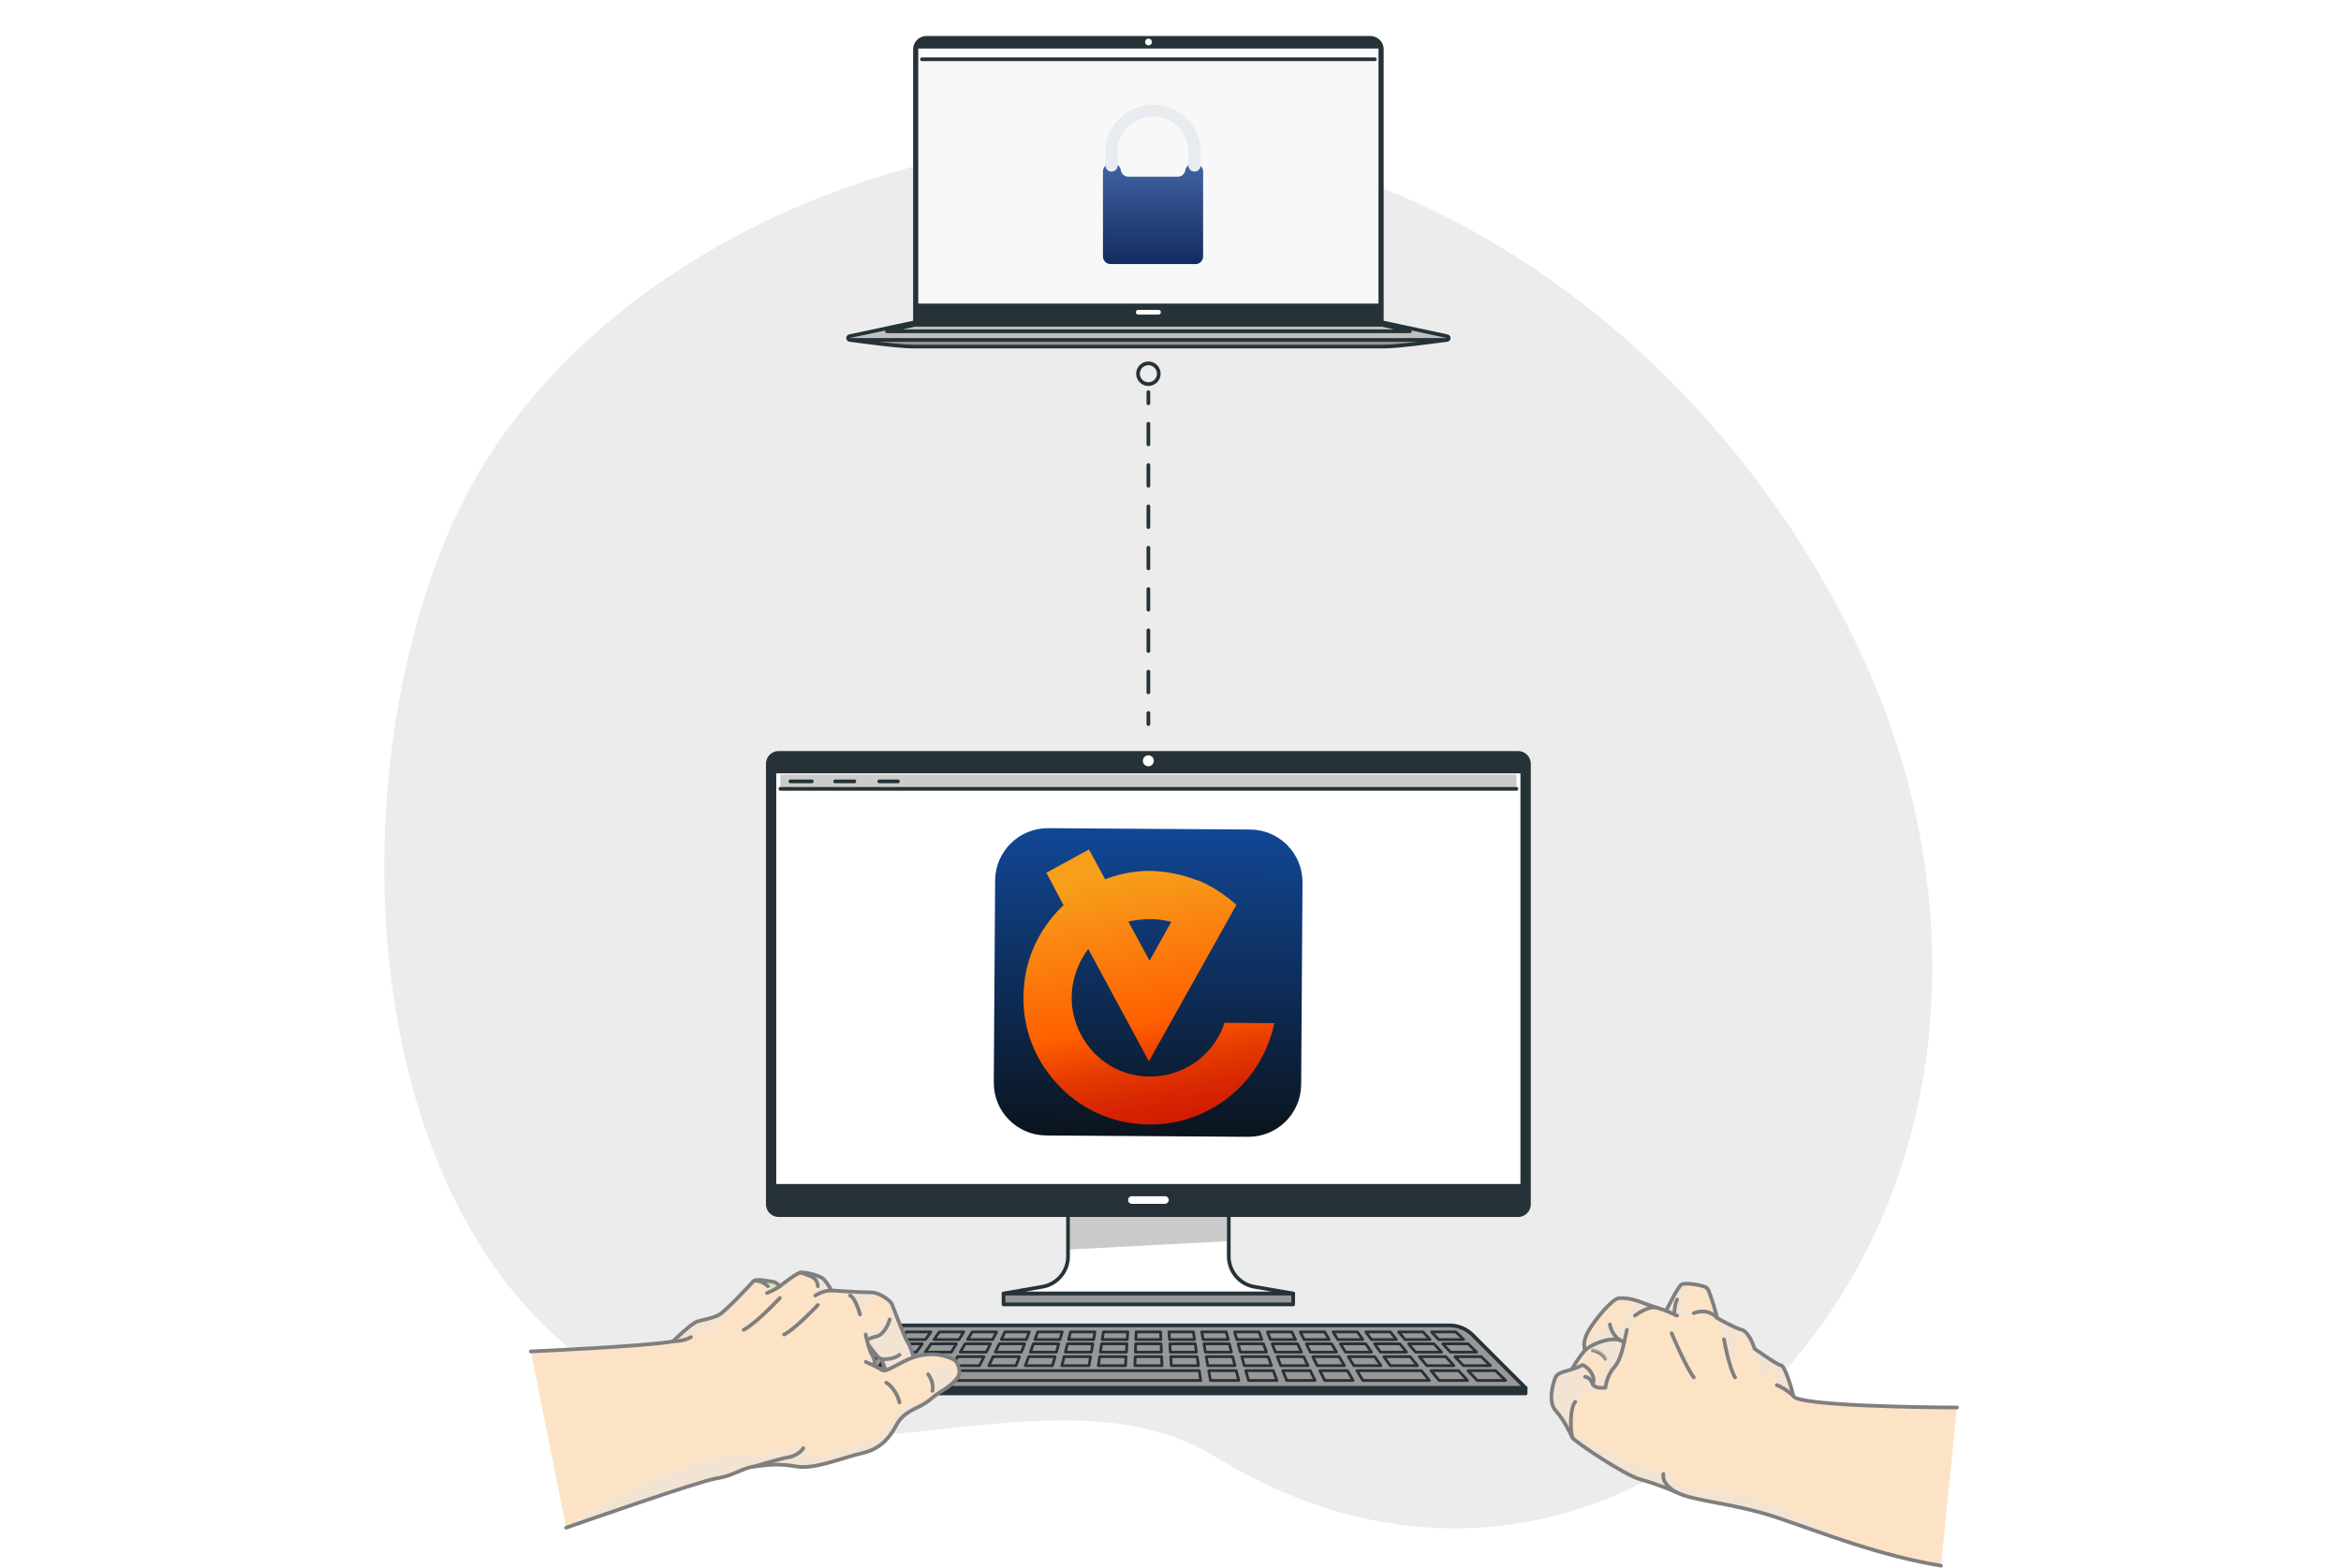 <svg width="845" height="566" fill="none" xmlns="http://www.w3.org/2000/svg"><g clip-path="url(#a)"><path d="M660.122 474.529c-.187.28-.374.561-.574.827-52.585 76.184-140.841 100.035-221.026 50.571-41.794-25.785-100.182-5.055-145.977-7.083-157.863-7.003-180.007-213.676-130.05-328.012C207.584 87.662 345.677 33.93 451.848 54.167c93.299 17.781 172.764 88.175 214.904 171.522a321.884 321.884 0 0 1 11.579 25.599c29 72.582 26.666 157.543-18.209 223.241Z" fill="#ECECEC"/><path d="M414.52 261.44v-4.002" stroke="#263238" stroke-width="1.334" stroke-linecap="round" stroke-linejoin="round"/><path d="M414.52 249.981V149.346" stroke="#263238" stroke-width="1.334" stroke-linecap="round" stroke-linejoin="round" stroke-dasharray="7.46 7.46"/><path d="M414.52 145.611v-4.002" stroke="#263238" stroke-width="1.334" stroke-linecap="round" stroke-linejoin="round"/><path d="M418.255 134.939a3.728 3.728 0 0 1-3.735 3.735 3.729 3.729 0 0 1-3.735-3.735 3.729 3.729 0 0 1 3.735-3.735c2.068-.014 3.735 1.667 3.735 3.735Z" stroke="#263238" stroke-width="1.334" stroke-miterlimit="10" stroke-linecap="round" stroke-linejoin="round"/><path d="M499.443 116.49H329.602V17.829A4.828 4.828 0 0 1 334.431 13h160.183a4.828 4.828 0 0 1 4.829 4.829v98.661Z" fill="#263238"/><path d="M497.564 17.536h-166.08v92.044h166.08V17.536Z" fill="#fff"/><path opacity=".5" d="M497.564 17.536h-166.08v92.044h166.08V17.536Z" fill="#F2F2F2"/><path d="M499.442 125.147H329.6c-5.736 0-22.811-2.427-22.811-2.427h215.464s-17.075 2.427-22.811 2.427Z" fill="#999" stroke="#263238" stroke-width="1.334" stroke-miterlimit="10" stroke-linecap="round" stroke-linejoin="round"/><path d="M522.254 122.72H306.79c-.8 0-.933-1.161-.146-1.321l22.944-4.909H499.43l22.944 4.909c.801.173.681 1.321-.12 1.321Z" fill="#BFBFBF" stroke="#263238" stroke-width="1.334" stroke-miterlimit="10" stroke-linecap="round" stroke-linejoin="round"/><path d="M418.189 113.582h-7.337a.837.837 0 0 1-.84-.841c0-.466.373-.84.84-.84h7.337c.467 0 .84.374.84.84a.845.845 0 0 1-.84.841ZM414.522 16.375a1.214 1.214 0 1 0 0-2.427 1.214 1.214 0 0 0 0 2.427Z" fill="#fff"/><path d="M508.887 119.611H320.156l9.912-2.334h168.908l9.911 2.334Z" stroke="#263238" stroke-width="1.334" stroke-miterlimit="10" stroke-linecap="round" stroke-linejoin="round"/><path opacity=".7" d="M496.258 18.23H332.793v3.174h163.465V18.23Z" fill="#fff"/><path d="M332.793 21.404h163.465" stroke="#263238" stroke-width="1.334" stroke-miterlimit="10" stroke-linecap="round" stroke-linejoin="round"/><path d="M466.799 467.046H362.242l14.02-2.442a11.149 11.149 0 0 0 9.245-10.978v-36.311h58.028v36.311a11.148 11.148 0 0 0 9.244 10.978l14.02 2.442Z" fill="#fff"/><mask id="b" style="mask-type:luminance" maskUnits="userSpaceOnUse" x="362" y="417" width="105" height="51"><path d="M466.795 467.045H362.238l14.02-2.441a11.149 11.149 0 0 0 9.245-10.978v-36.311h58.028v36.311a11.148 11.148 0 0 0 9.244 10.978l14.02 2.441Z" fill="#fff"/></mask><g mask="url(#b)"><path opacity=".3" d="M443.532 417.315v30.801l-58.028 3.069v-33.87h58.028Z" fill="#000" fill-opacity=".7"/></g><path d="M466.799 467.046H362.242l14.02-2.442a11.149 11.149 0 0 0 9.245-10.978v-36.311h58.028v36.311a11.148 11.148 0 0 0 9.244 10.978l14.02 2.442Z" stroke="#263238" stroke-width="1.334" stroke-miterlimit="10" stroke-linecap="round" stroke-linejoin="round"/><path d="M547.931 439.406H281.096a4.618 4.618 0 0 1-4.616-4.616V275.793a4.618 4.618 0 0 1 4.616-4.615h266.835a4.618 4.618 0 0 1 4.616 4.615v158.984a4.603 4.603 0 0 1-4.616 4.629Z" fill="#263238"/><path d="M549.488 278.555H279.531V428.16h269.957V278.555Z" fill="#fff" stroke="#263238" stroke-width="1.334" stroke-miterlimit="10" stroke-linecap="round" stroke-linejoin="round"/><path d="M420.482 434.657h-11.913c-.76 0-1.374-.614-1.374-1.374 0-.761.614-1.374 1.374-1.374h11.913c.76 0 1.374.613 1.374 1.374a1.38 1.38 0 0 1-1.374 1.374ZM416.48 274.7a1.97 1.97 0 0 1-1.974 1.974 1.97 1.97 0 0 1-1.975-1.974 1.98 1.98 0 0 1 1.975-1.975 1.97 1.97 0 0 1 1.974 1.975Z" fill="#fff"/><path opacity=".5" d="M547.387 279.675H281.672v5.149h265.715v-5.149Z" fill="#989898"/><path d="M281.672 284.824h265.701M285.316 282.13h7.711M301.441 282.13h6.937M317.371 282.13h6.75" stroke="#263238" stroke-width="1.334" stroke-miterlimit="10" stroke-linecap="round" stroke-linejoin="round"/><path d="M466.786 467.072H362.242v3.896h104.544v-3.896ZM550.692 501.155H278.348l19.116-19.115a11.861 11.861 0 0 1 8.39-3.482h217.332c3.148 0 6.163 1.254 8.39 3.482l19.116 19.115Z" fill="#989898" stroke="#263238" stroke-width="1.334" stroke-miterlimit="10" stroke-linecap="round" stroke-linejoin="round"/><path d="M550.679 501.155H278.348v1.948h272.331v-1.948Z" fill="#263238" stroke="#263238" stroke-width="1.334" stroke-miterlimit="10" stroke-linecap="round" stroke-linejoin="round"/><path d="M296.062 488.202h9.392l2.828-3.001h-9.151l-3.069 3.001ZM308.691 488.202h9.405l2.494-3.001h-9.151l-2.748 3.001ZM321.34 488.202h9.404l2.161-3.001h-9.151l-2.414 3.001ZM333.977 488.202h9.404l1.841-3.001h-9.151l-2.094 3.001ZM346.617 488.202h9.405l1.507-3.001h-9.151l-1.761 3.001ZM359.254 488.202h9.404l1.188-3.001h-9.151l-1.441 3.001ZM371.902 488.202h9.405l.854-3.001h-9.151l-1.108 3.001ZM384.543 488.202h9.391l.534-3.001h-9.151l-.774 3.001ZM397.18 488.202h9.404l.2-3.001h-9.151l-.453 3.001ZM409.824 488.202h9.391l-.12-3.001h-9.151l-.12 3.001ZM422.458 488.202h9.404l-.453-3.001h-9.151l.2 3.001ZM435.1 488.202h9.391l-.774-3.001h-9.151l.534 3.001ZM447.733 488.202h9.404l-1.107-3.001h-9.151l.854 3.001ZM473.011 488.202h9.405l-1.761-3.001h-9.151l1.507 3.001ZM485.661 488.202h9.391l-2.081-3.001h-9.151l1.841 3.001ZM508.43 485.201l2.508 3.001h9.391l-2.735-3.001h-9.164ZM520.742 485.201l2.828 3.001h9.405l-3.068-3.001h-9.165ZM496.117 485.201l2.175 3.001h9.404l-2.414-3.001h-9.165ZM459.195 485.201l1.188 3.001h9.391l-1.428-3.001h-9.151ZM291.051 493.098h9.791l3.068-3.255h-9.524l-3.335 3.255ZM304.219 493.098h9.804l2.708-3.255h-9.524l-2.988 3.255ZM317.398 493.098h9.805l2.348-3.255h-9.525l-2.628 3.255ZM330.574 493.098h9.792l2.001-3.255h-9.525l-2.268 3.255ZM343.742 493.098h9.805l1.641-3.255h-9.525l-1.921 3.255ZM356.922 493.098h9.805l1.28-3.255h-9.524l-1.561 3.255ZM370.105 493.098h9.792l.934-3.255h-9.525l-1.201 3.255ZM383.266 493.098h9.804l.574-3.255h-9.525l-.853 3.255ZM396.449 493.098h9.792l.226-3.255h-9.524l-.494 3.255ZM409.629 493.098h9.791l-.133-3.255h-9.525l-.133 3.255ZM422.795 493.098h9.805l-.493-3.255h-9.525l.213 3.255ZM435.976 493.098h9.791l-.84-3.255h-9.525l.574 3.255ZM449.153 493.098h9.791l-1.201-3.255h-9.524l.934 3.255ZM475.496 493.098h9.792l-1.908-3.255h-9.525l1.641 3.255ZM488.677 493.098h9.791l-2.268-3.255h-9.524l2.001 3.255ZM515.024 493.098h9.792l-2.975-3.255h-9.525l2.708 3.255ZM528.205 493.098h9.791l-3.335-3.255h-9.524l3.068 3.255ZM501.848 493.098h9.805l-2.628-3.255H499.5l2.348 3.255ZM462.32 493.098h9.804l-1.56-3.255h-9.525l1.281 3.255ZM285.582 498.434h10.232l3.348-3.548h-9.952l-3.628 3.548ZM299.352 498.434h10.231l2.948-3.548h-9.938l-3.241 3.548ZM313.102 498.434h10.231l2.561-3.548h-9.938l-2.854 3.548ZM326.859 498.434h10.232l2.188-3.548h-9.952l-2.468 3.548ZM423.171 498.434h10.232l-.534-3.548H342.706l-2.081 3.548H423.171ZM436.924 498.434h10.231l-.92-3.548h-9.938l.627 3.548ZM450.674 498.434h10.232l-1.308-3.548h-9.938l1.014 3.548ZM478.194 498.434h10.231l-2.081-3.548h-9.938l1.788 3.548ZM519.472 498.434h10.231l-3.241-3.548h-9.939l2.949 3.548ZM533.222 498.434h10.231l-3.628-3.548h-9.938l3.335 3.548ZM499.712 494.886h-9.939l2.175 3.548H515.946l-2.855-3.548H499.712ZM464.441 498.434h10.232l-1.694-3.548h-9.952l1.414 3.548ZM300.691 483.68h9.031l2.615-2.774h-8.818l-2.828 2.774ZM312.832 483.68h9.031l2.308-2.774h-8.804l-2.535 2.774ZM324.984 483.68h9.031l2.001-2.774h-8.804l-2.228 2.774ZM337.121 483.68h9.031l1.708-2.774h-8.805l-1.934 2.774ZM349.277 483.68h9.031l1.401-2.774h-8.804l-1.628 2.774ZM361.414 483.68h9.031l1.107-2.774h-8.817l-1.321 2.774ZM373.566 483.68h9.031l.801-2.774h-8.818l-1.014 2.774ZM385.707 483.68h9.031l.494-2.774h-8.805l-.72 2.774ZM397.859 483.68h9.031l.187-2.774h-8.804l-.414 2.774ZM410 483.68h9.031l-.107-2.774h-8.804l-.12 2.774ZM422.152 483.68h9.031l-.414-2.774h-8.804l.187 2.774ZM434.29 483.68h9.045l-.721-2.774h-8.817l.493 2.774ZM446.441 483.68h9.031l-1.027-2.774h-8.804l.8 2.774ZM470.737 483.68h9.031l-1.628-2.774h-8.804l1.401 2.774ZM482.887 483.68h9.031l-1.934-2.774h-8.804l1.707 2.774ZM504.855 480.906l2.322 2.774h9.031l-2.535-2.774h-8.818ZM516.699 480.906l2.615 2.774h9.031l-2.842-2.774h-8.804ZM493.023 480.906l2.001 2.774h9.031l-2.227-2.774h-8.805ZM457.484 480.906l1.094 2.774h9.045l-1.334-2.774h-8.805Z" stroke="#263238" stroke-miterlimit="10" stroke-linecap="round" stroke-linejoin="round"/><path d="M346.288 494.659c-.614-3.095-1.081-4.015-6.176-5.256-4.189-1.014-8.485.054-9.859.467-.293.094-.466.147-.466.147s-1.254-4.309-2.175-5.483c-.934-1.147-5.242-12.726-5.696-13.806-.187-.441-.96-1.214-2.028-1.961-1.507-1.081-3.615-2.135-5.389-2.135h-.12c-3.055.054-14.22-.707-14.22-.707s-1.694-3.135-3.082-4.295c-1.387-1.147-6.643-2.468-8.177-2.148a2.364 2.364 0 0 0-.533.187l-.014.013c-2.067.947-6.856 4.736-6.856 4.736s-.174-.2-.441-.467c-.493-.467-1.334-1.147-2.027-1.147-.974 0-5.109-1.201-6.804-.334a1.67 1.67 0 0 0-.453.334c-.72.854-3.962 4.309-6.963 7.283-2.148 2.135-4.176 4.016-5.07 4.549-2.161 1.267-5.882 1.868-8.017 2.508-2.147.64-8.791 7.177-8.791 7.177-5.709 1.134-25.705 2.334-38.978 3.028-7.137.387-12.34.614-12.34.614l12.74 63.617s1.654-.587 4.389-1.534c12.045-4.202 45.008-15.608 49.904-16.288 6.016-.854 9.257-3.775 13.74-4.295 4.482-.507 8.484-1.174 15.087 0 6.603 1.173 16.528-3.189 24.025-4.883s10.618-7.377 12.099-10.125c1.467-2.748 3.695-4.535 7.71-6.389 4.016-1.855 5.403-3.856 8.178-5.563 2.574-1.574 6.71-4.309 6.843-7.15.013-.227 0-.454-.04-.694Zm-26.4.027s-.84.4-1.307-.054c-.48-.453-2.828-1.414-2.828-1.414.454-1.24-.347-2.814-.987-4.095-.627-1.294-1.427-3.802-1.427-3.802s2.868 4.082 3.721 4.696c.854.627 1.254.694 1.254.694s.547 2.627 1.548 3.921c0 .027.013.04.026.054Z" fill="#FDE3C6"/><path opacity=".4" d="M203.926 487.349c13.286-.694 33.269-1.908 38.979-3.028 0 0 6.643-6.537 8.79-7.177 2.148-.627 5.857-1.227 8.018-2.508.893-.533 2.921-2.414 5.069-4.549-2.455 3.696-5.603 8.151-7.51 9.872-3.522 3.175-4.709 0-4.709 0-4.029 7.043-38.659 7.43-48.637 7.39Z" fill="#E3E3E3"/><path opacity=".4" d="M272.199 462.457c1.694-.867 5.83.334 6.803.334.708 0 1.535.68 2.028 1.147-1.134.947-1.881 1.681-1.881 1.681s-2.001-1.214-4.455-2.828c-.734-.481-1.628-.521-2.495-.334Z" fill="#92E3A9"/><path opacity=".4" d="M288.352 459.669c.213-.093.386-.16.533-.187 1.534-.307 6.79 1.001 8.177 2.148 1.388 1.16 3.082 4.295 3.082 4.295s11.165.761 14.22.707h.12c1.147 4.282-4.642 6.11-4.642 6.11s-1.414-6.31-7.03-6.643c-5.616-.334-7.497 1.054-7.497 1.054-.107-5.176-1.974-5.963-5.363-7.364-.453-.173-1.013-.2-1.6-.12ZM313.326 485.321s.787 2.508 1.427 3.802 1.454 2.855.987 4.096c0 0 2.348.973 2.828 1.414-1.774-.934-5.256-2.548-5.256-2.548 1.107-2.535-1.734-11.953-1.734-11.953s4.749-.827 8.297-3.762c2.135-1.76 1.134-5.162 0-7.603 1.068.747 1.841 1.521 2.028 1.961.454 1.08 4.776 12.659 5.696 13.806.921 1.161 2.175 5.483 2.175 5.483s.173-.053.466-.147c-3.174 1.734-7.963 4.256-10.391 4.763-1.001-1.294-1.548-3.922-1.548-3.922s-.413-.067-1.254-.694c-.853-.614-3.721-4.696-3.721-4.696ZM343.15 493.472c1.387.467 2.414 1.147 3.175 1.907-.134 2.842-4.269 5.576-6.844 7.151-2.774 1.694-4.175 3.695-8.177 5.562-4.015 1.854-6.243 3.642-7.71 6.39-1.481 2.735-4.616 8.417-12.1 10.125-7.496 1.694-17.408 6.056-24.024 4.882-6.617-1.174-10.606-.507-15.088 0-4.469.52-7.723 3.455-13.74 4.296-4.895.693-37.871 12.085-49.904 16.287 12.046-12.926 50.571-25.185 56.187-24.518 6.123.734 16.475-1.788 20.904-2.655 4.429-.867 5.176-2.708 5.176-2.708 0 1.468-1.574 3.389-1.574 3.389s1.16 1.054 2.627 1.894c1.481.854 20.37-3.909 23.692-6.763 3.308-2.855 7.884-8.551 9.564-9.845 1.695-1.294 11.113-4.055 12.46-6.63 1.347-2.574-1.694-7.91-2.321-8.751-.641-.867 1.774-2.027 7.697-.013Z" fill="#E3E3E3"/><path opacity=".4" d="M348.527 501.302v-.814c.04.507 0 .814 0 .814Z" fill="#92E3A9"/><path d="M191.586 487.962s42.54-1.92 51.318-3.641c0 0 6.657-6.55 8.791-7.177 2.148-.64 5.869-1.241 8.017-2.508 2.161-1.267 10.805-10.378 12.033-11.846 1.24-1.467 6.176 0 7.256 0 1.081 0 2.468 1.628 2.468 1.628s5.87-4.629 7.404-4.936c1.547-.307 6.79 1.001 8.177 2.161 1.387 1.161 3.082 4.296 3.082 4.296s11.165.76 14.22.707c3.055-.067 7.097 3.028 7.55 4.108.454 1.081 4.776 12.66 5.696 13.807.921 1.16 2.175 5.482 2.175 5.482s5.229-1.854 10.325-.613c5.095 1.24 5.549 2.161 6.176 5.242.614 3.082-4.015 6.177-6.79 7.871-2.775 1.694-4.162 3.695-8.177 5.549-4.016 1.854-6.243 3.642-7.711 6.39-1.48 2.735-4.615 8.431-12.099 10.125-7.497 1.694-17.408 6.056-24.025 4.882-6.616-1.174-10.605-.52-15.087 0-4.482.52-7.724 3.442-13.74 4.296-6.016.853-54.306 17.821-54.306 17.821" stroke="#7F7F7F" stroke-width="1.334" stroke-miterlimit="10" stroke-linecap="round" stroke-linejoin="round"/><path d="M300.143 465.939c-3.295.026-5.87 1.84-5.87 1.84M306.828 467.766c2.054.947 3.615 6.857 3.615 6.857M312.48 481.853s1.121 5.603 2.255 7.27c1.134 1.667.987 3.695.987 3.695" stroke="#7F7F7F" stroke-width="1.334" stroke-miterlimit="10" stroke-linecap="round" stroke-linejoin="round"/><path d="M312.48 491.724s4.376 1.881 5.817 2.948c1.44 1.068 6.096-2.641 11.485-4.642M312.953 483.894s1.081-.894 3.402-1.347c2.321-.467 4.255-3.936 4.789-6.177" stroke="#7F7F7F" stroke-width="1.334" stroke-miterlimit="10" stroke-linecap="round" stroke-linejoin="round"/><path d="M319.891 494.699c-1.014-1.267-1.587-3.975-1.587-3.975s-.414-.08-1.254-.694c-.84-.613-3.722-4.695-3.722-4.695" stroke="#7F7F7F" stroke-width="1.334" stroke-miterlimit="10" stroke-linecap="round" stroke-linejoin="round"/><path d="M318.297 490.724s3.988.387 6.376-1.548M281.488 464.418s-1.774 1.32-4.629 2.441M272.266 462.43c2.588-.24 4.589 1.681 4.895 1.988M288.887 459.482s4.469 1.241 5.402 2.468c.921 1.24.921 2.468.921 2.468M242.902 484.321s4.082 0 6.51-1.548M272.387 529.476s8.791-2.722 12.339-3.335c3.548-.614 5.243-3.242 5.243-3.242M335.016 496.193s2.267 2.961 1.547 6.016M319.887 499.208s3.575 2.081 4.789 7.177M281.482 468.673s-8.324 8.978-13.033 11.472M295.208 471.208s-8.644 9.111-12.192 10.645" stroke="#7F7F7F" stroke-width="1.334" stroke-miterlimit="10" stroke-linecap="round" stroke-linejoin="round"/><path d="M706.392 508.199c-11.805 0-58.281-.627-59.082-4.202-.8-3.562-3.161-10.952-4.482-11.045-1.32-.094-9.498-5.977-9.498-5.977s-1.841-6.069-4.682-6.856c-2.841-.787-8.764-4.189-8.764-4.189s-2.641-9.791-3.695-10.845c-1.054-1.054-7.911-2.108-9.231-1.321-1.321.787-5.536 9.498-5.536 9.498-2.375-.787-6.604-2.108-9.231-3.161-2.642-1.054-5.91-1.588-8.031-1.321-2.121.267-8.057 7.123-10.699 11.605-2.641 4.483-1.32 7.124-1.32 7.124-2.375 2.641-4.749 6.857-4.749 6.857-1.054.533-5.016 1.053-5.803 2.721-.787 1.667-3.161 8.884 0 12.312 3.162 3.429 5.283 8.445 6.07 9.765.787 1.321 18.635 13.46 24.545 15.034 5.909 1.588 12.659 4.482 12.659 4.482 6.563 3.535 20.557 3.802 37.178 9.458 16.622 5.656 36.498 13.54 58.575 17.168" fill="#FDE3C6"/><path d="M574.938 487.522s3.495.774 4.548 3.108" stroke="#7F7F7F" stroke-width="1.334" stroke-miterlimit="10" stroke-linecap="round" stroke-linejoin="round"/><path opacity=".4" d="M601.41 473.262s4.216-8.698 5.536-9.498c.12-.067.267-.12.467-.173.04 2.054.133 5.802.414 8.457.106 1.067 4.695 1.481 4.695 1.481s-4.549 3.855-11.112-.267ZM667.43 556.902c-9.111-2.948-17.622-6.083-25.412-8.737-16.622-5.656-30.615-5.936-37.178-9.458 0 0-6.763-2.908-12.673-4.496-5.896-1.574-23.745-13.713-24.532-15.033-.787-1.321-2.908-6.337-6.069-9.765-3.162-3.428-.787-10.645 0-12.313.787-1.667 4.749-2.201 5.802-2.721 0 0 .161-.294.441-.76 0 0 0-.014.013-.014.187-.08 1.814-.76 3.068-.64 1.334.12 3.815 2.841 4.229 4.389.4 1.534 5.349-.574 4.629-5.256-.921-5.896-7.631-4.162-7.631-4.162s0-5.736 7.364-8.578c0 0-.347-1.827 1.614-3.428 0 0 .894 2.108 4.589 2.908 0 0 1.414-6.336 5.296-9.164.413.133.8.28 1.187.427 1.321.533 3.028 1.12 4.709 1.68-1.908.027-3.575 1.001-5.469 2.361-3.215 2.322-4.296 6.27-5.136 11.953-.854 5.669-4.175 7.83-4.989 9.538-.827 1.694-1.774 5.389-1.774 5.389s-8.671 2.441-9.792 3.789c-1.12 1.347-3.255 7.537-1.907 11.619 1.347 4.082 26.586 14.78 29.747 14.26 3.162-.534 3.856-.801 3.856-.801s1.68 6.07 8.804 7.791c7.123 1.707 7.523-1.321 20.716 2.241 8.204 2.214 23.745 10.552 36.498 16.981ZM647.302 503.943c-1.881-2.187-4.883-3.361-4.883-3.361s-2.388-5.123-3.308-5.389c-.921-.267-2.108 3.161-3.162 1.907-1.053-1.267-3.561-10.351-4.348-12.286-.801-1.947-2.375-2.681-4.096-1.227-1.721 1.467-1.054 12.273-3.215 8.671-2.161-3.602-3.161-15.621-3.161-15.621 1.907 1.04 5.496 2.921 7.524 3.495 2.841.787 4.682 6.857 4.682 6.857s8.177 5.869 9.498 5.976c1.32.093 3.655 7.403 4.469 10.978Z" fill="#E3E3E3"/><path opacity=".4" d="M650.93 505.517c-1.414.174-2.535.027-2.975-.693-.08-.12-.147-.227-.24-.347.573.387 1.694.72 3.215 1.04Z" fill="#92E3A9"/><path d="M706.392 508.199c-11.805 0-58.281-.627-59.082-4.202-.8-3.562-3.161-10.952-4.482-11.045-1.32-.094-9.498-5.977-9.498-5.977s-1.841-6.069-4.682-6.856c-2.841-.787-8.764-4.189-8.764-4.189s-2.641-9.791-3.695-10.845c-1.054-1.054-7.911-2.108-9.231-1.321-1.321.787-5.536 9.498-5.536 9.498-2.375-.787-6.604-2.108-9.231-3.161-2.642-1.054-5.91-1.588-8.031-1.321-2.121.267-8.057 7.123-10.699 11.605-2.641 4.483-1.32 7.124-1.32 7.124-2.375 2.641-4.749 6.857-4.749 6.857-1.054.533-5.016 1.053-5.803 2.721-.787 1.667-3.161 8.884 0 12.312 3.162 3.429 5.283 8.445 6.07 9.765.787 1.321 18.635 13.46 24.545 15.034 5.909 1.588 12.659 4.482 12.659 4.482 6.563 3.535 20.557 3.802 37.178 9.458 16.622 5.656 36.498 13.54 58.575 17.168" stroke="#7F7F7F" stroke-width="1.334" stroke-miterlimit="10" stroke-linecap="round" stroke-linejoin="round"/><path d="M567.363 494.379s2.642-.721 3.522-1.414c.88-.694 5.629 3.521 4.042 6.87 0 0 .707 1.694 4.575 1.2 0 0 .347-4.188 3.162-7.35 2.815-3.161 3.522-9.324 4.576-13.54" stroke="#7F7F7F" stroke-width="1.334" stroke-miterlimit="10" stroke-linecap="round" stroke-linejoin="round"/><path d="M581.09 478.198s.667 4.882 5.176 6.403" stroke="#7F7F7F" stroke-width="1.334" stroke-miterlimit="10" stroke-linecap="round" stroke-linejoin="round"/><path d="M572.113 487.522c1.588-1.587 7.977-4.869 12.593-3.668M601.41 473.262l3.949 1.761M604.289 474.543s.2-3.749 1.081-5.323M567.632 519.177c-.787-1.507-1.148-10.725.973-13.019M572.113 497.1s1.761-.08 2.815 2.735M590.137 475.023s4.935-3.829 8.11-2.801M611.395 474.143s4.802-2.242 8.47 1.787M603.383 481.386s5.122 12.233 8.017 15.954M622.281 483.587s1.748 10.031 4.015 13.753M647.312 504.01s-2.428-2.468-5.976-3.909M604.836 538.707s-5.109-2.802-4.416-6.497" stroke="#7F7F7F" stroke-width="1.334" stroke-miterlimit="10" stroke-linecap="round" stroke-linejoin="round"/><g filter="url(#c)"><path d="M434.275 58.877v30.575c0 .365-.069.726-.204 1.063a2.779 2.779 0 0 1-.585.9c-.25.257-.548.46-.875.6a2.614 2.614 0 0 1-1.032.207H400.82a2.606 2.606 0 0 1-1.033-.206 2.674 2.674 0 0 1-.877-.599 2.78 2.78 0 0 1-.586-.901 2.842 2.842 0 0 1-.203-1.064V58.838c0-.364.069-.725.204-1.062.136-.337.334-.642.585-.9.25-.257.548-.461.875-.6.327-.138.678-.209 1.031-.208h1.122c.637 0 1.253.231 1.739.654.487.422.812 1.01.919 1.656.106.646.432 1.232.918 1.654a2.642 2.642 0 0 0 1.738.653h17.927a2.64 2.64 0 0 0 1.739-.652 2.787 2.787 0 0 0 .919-1.655 2.75 2.75 0 0 1 .897-1.606 2.675 2.675 0 0 1 1.759-.665h1.086c.354-.002.705.069 1.032.207.327.139.625.343.875.6.251.258.449.563.585.9.135.337.204.698.204 1.063Z" fill="url(#d)"/><path d="M433.346 51.358v5.375a2.072 2.072 0 0 1-.64 1.496 2.173 2.173 0 0 1-.707.457c-.265.106-.548.16-.834.16a2.238 2.238 0 0 1-1.532-.62 2.105 2.105 0 0 1-.651-1.483v-5.201c0-.708-.061-1.414-.183-2.111-1.043-5.975-6.412-10.557-12.832-10.464-3.347.054-6.538 1.383-8.887 3.699-2.348 2.316-3.666 5.435-3.67 8.685v5.386a2.083 2.083 0 0 1-.643 1.496c-.41.396-.965.618-1.544.617a2.218 2.218 0 0 1-1.541-.624 2.089 2.089 0 0 1-.635-1.5V51.58a16.424 16.424 0 0 1 1.702-7.35 16.913 16.913 0 0 1 4.836-5.892 17.176 17.176 0 0 1 10.42-3.59c4.103-.03 8.082 1.36 11.221 3.924 3.14 2.564 5.234 6.132 5.905 10.06.144.87.216 1.747.215 2.627Z" fill="#E8EBF0"/></g><path d="m378.348 299.023 72.91.487c10.505.07 18.964 8.642 18.893 19.147l-.485 72.911c-.071 10.504-8.648 18.963-19.152 18.892l-72.903-.485c-10.505-.071-18.966-8.643-18.897-19.147l.486-72.911c.071-10.504 8.643-18.963 19.148-18.894Z" fill="url(#e)"/><g filter="url(#f)"><path d="M441.938 368.089c-2.072 6.287-6.355 11.635-12.1 15.118-6.115 3.665-13.323 4.916-20.145 3.571-7.006-1.344-13.073-5.276-17.28-11.051-4.207-5.775-6.193-12.83-5.407-19.869.589-5.371 2.655-10.362 5.819-14.603l21.885 40.554c10.462-18.836 21.111-37.672 31.574-56.508-.917-.933-2.02-1.68-3.122-2.616-.183-.187-.183-.187-.367-.187-.734-.56-1.653-1.309-2.573-1.87-.184-.002-.181-.187-.368-.189-.181-.187-.549-.374-.733-.56-.92-.563-1.839-1.126-2.759-1.502-.184-.187-.368-.187-.552-.374-1.104-.565-2.207-1.128-3.313-1.504-.185-.003-.368-.189-.737-.192-.186 0-.367-.187-.554-.189-4.971-1.886-10.319-2.849-15.67-3.071a45.67 45.67 0 0 0-16.634 3.04l-5.836-10.789-15.378 8.423 6.198 11.72c-7.989 7.545-13.224 17.704-14.221 28.819-1.183 11.298 1.878 22.811 8.833 31.941 6.769 9.125 16.696 15.495 27.943 17.608 11.247 2.115 22.705.152 32.531-5.899 9.637-5.866 16.9-15.27 20.112-26.371.376-1.109.57-2.406.946-3.515l-18.09-.121-.002.186ZM415.42 330.47c2.399.016 4.982.405 7.379.976-2.615 4.617-5.233 9.418-7.848 14.035l-7.659-14.139c2.588-.539 5.358-.891 8.128-.872Z" fill="url(#g)"/></g></g><defs><linearGradient id="d" x1="416.198" y1="56.069" x2="416.198" y2="92.222" gradientUnits="userSpaceOnUse"><stop stop-color="#4163A3"/><stop offset="1" stop-color="#122C5F"/></linearGradient><linearGradient id="e" x1="414.802" y1="299.266" x2="414.062" y2="410.218" gradientUnits="userSpaceOnUse"><stop stop-color="#114797"/><stop offset="1" stop-color="#0B141D"/></linearGradient><linearGradient id="g" x1="404.607" y1="314.449" x2="424.596" y2="416.426" gradientUnits="userSpaceOnUse"><stop stop-color="#F79E1B"/><stop offset=".522" stop-color="#FF5F00"/><stop offset=".532" stop-color="#FD5C00"/><stop offset=".657" stop-color="#E73D00"/><stop offset=".779" stop-color="#D82701"/><stop offset=".896" stop-color="#CE1A01"/><stop offset="1" stop-color="#EB001B"/></linearGradient><filter id="c" x="395.014" y="34.747" width="42.366" height="63.688" filterUnits="userSpaceOnUse" color-interpolation-filters="sRGB"><feFlood flood-opacity="0" result="BackgroundImageFix"/><feColorMatrix in="SourceAlpha" values="0 0 0 0 0 0 0 0 0 0 0 0 0 0 0 0 0 0 127 0" result="hardAlpha"/><feOffset dy="3.107"/><feGaussianBlur stdDeviation="1.553"/><feComposite in2="hardAlpha" operator="out"/><feColorMatrix values="0 0 0 0 0 0 0 0 0 0 0 0 0 0 0 0 0 0 0.25 0"/><feBlend in2="BackgroundImageFix" result="effect1_dropShadow_578_16358"/><feBlend in="SourceGraphic" in2="effect1_dropShadow_578_16358" result="shape"/></filter><filter id="f" x="368.02" y="305.298" width="93.409" height="102.13" filterUnits="userSpaceOnUse" color-interpolation-filters="sRGB"><feFlood flood-opacity="0" result="BackgroundImageFix"/><feColorMatrix in="SourceAlpha" values="0 0 0 0 0 0 0 0 0 0 0 0 0 0 0 0 0 0 127 0" result="hardAlpha"/><feOffset dy="1.398"/><feGaussianBlur stdDeviation=".699"/><feComposite in2="hardAlpha" operator="out"/><feColorMatrix values="0 0 0 0 0 0 0 0 0 0 0 0 0 0 0 0 0 0 0.25 0"/><feBlend in2="BackgroundImageFix" result="effect1_dropShadow_578_16358"/><feBlend in="SourceGraphic" in2="effect1_dropShadow_578_16358" result="shape"/></filter><clipPath id="a"><path fill="#fff" transform="translate(138.707 13)" d="M0 0h568.354v553H0z"/></clipPath></defs></svg>